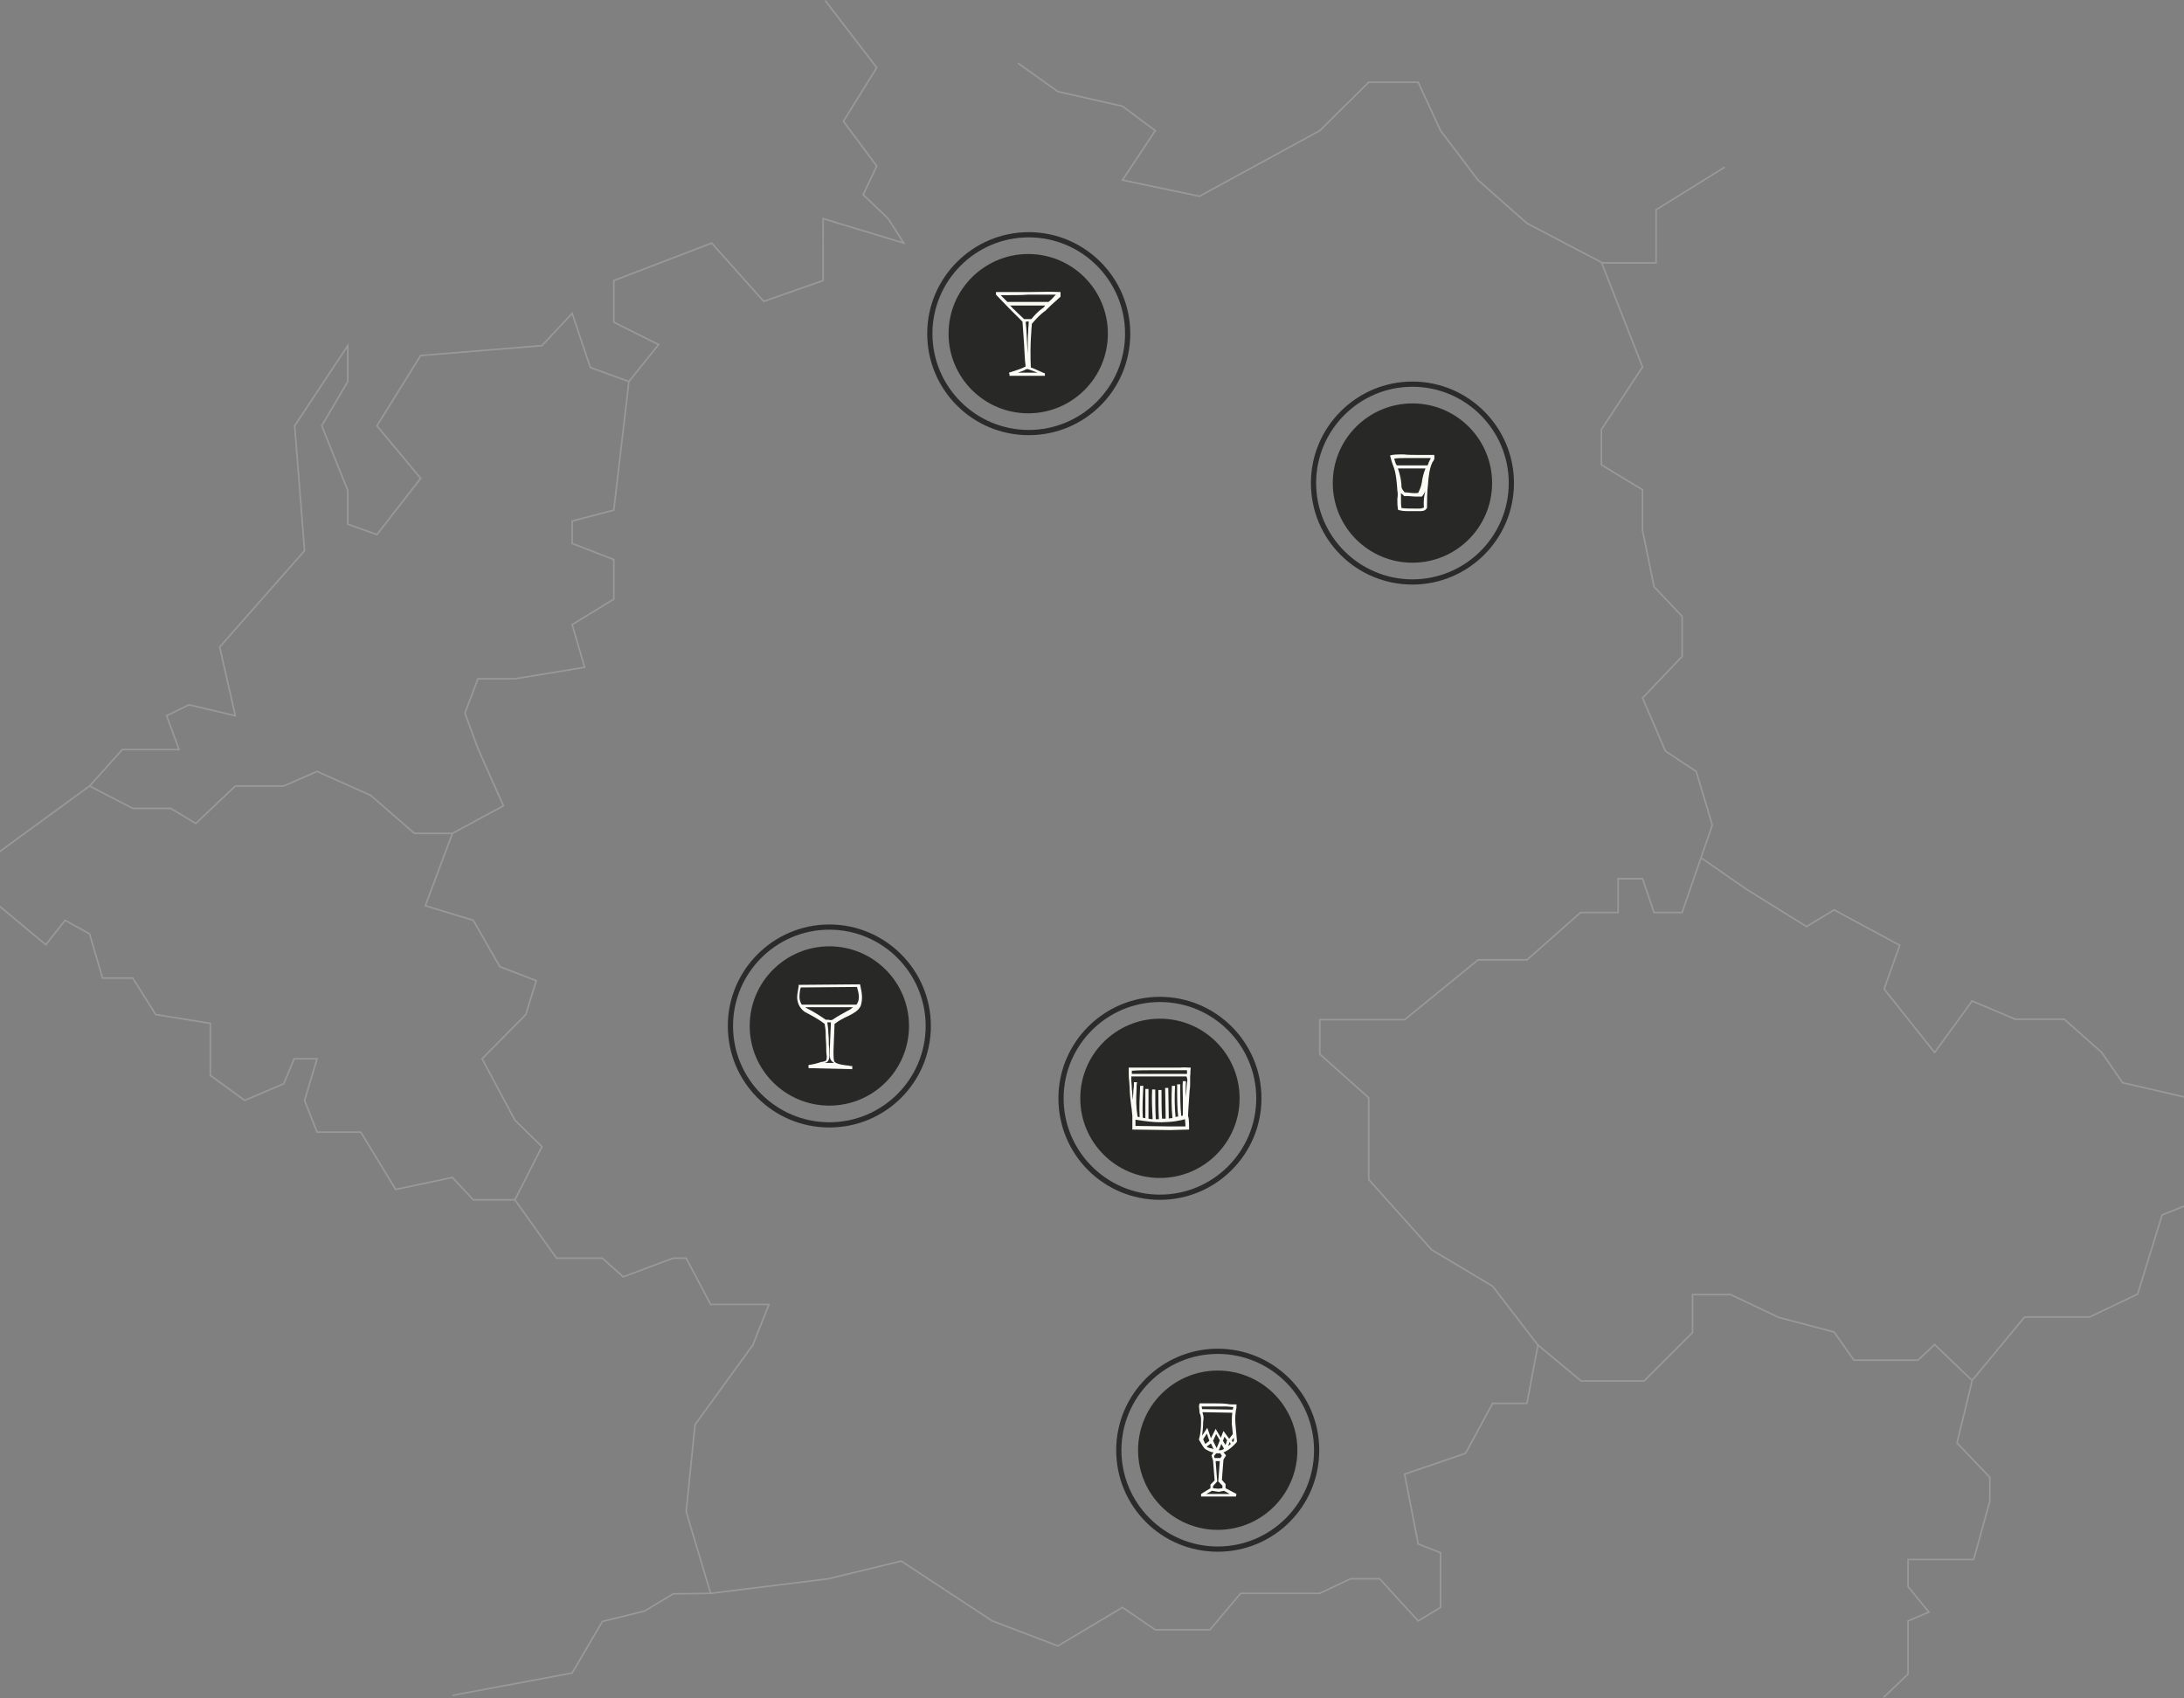 <svg xmlns="http://www.w3.org/2000/svg" viewBox="0 0 419.5 326.2" xml:space="preserve"><rect x="0" y="0" width="419.5" height="326.2" fill="#808080" stroke="none"/><path fill="none" stroke="#999" stroke-width=".3" stroke-miterlimit="10" d="M86.9 226.2 76 228.5l-6.7-11h-8.4l-2.4-6.1 2.4-8h-4.4l-2 4.8-7.5 3.2-6.6-4.8v-10l-10.5-1.7-4.4-7h-5.8l-2.5-8.5-4.7-2.6-3.7 4.7-9-7.5v-10.3L17.2 151l8.3 4.3h7.3l4.8 2.9 7.6-7.2h9.3l6.4-2.8 10.3 4.6 8.4 7.3h7.3L81.7 174l9.2 2.8 5.1 8.9 7 2.7-2 6.5-8.4 8.5 6.3 11.8 5.2 5.1-5.2 10.2h-8z"/><path fill="none" stroke="#999" stroke-width=".3" stroke-miterlimit="10" d="m98.9 230.5 8 11.2h8.8l4 3.6 9.6-3.6h2.5l4.7 8.9h11.2l-3.1 7.8-11.1 15.3-1.7 16.7 4.7 15.7 22.6-2.8 14-3.4 17.5 11.5 12.6 4.8 12.4-7.4 6.3 4.3h10.5l5.9-7h15.2l5.9-2.8h5.6l7.4 8.1 4.3-2.6v-10.5l-4.3-1.7-2.6-13.4 11.7-4 5.2-9.6h6.6l2.1-11.2-8.7-11.3-11.7-7-12.1-13.5v-15.7l-9.4-8.4v-6.6h16.3l14.1-11.5h9.4l10.3-9.1h7.2v-6.5h4.7l2.2 6.5h5.4l5.8-16.8-3.1-10.3-5.9-3.9-4.4-10.2 7.6-8v-7.7l-5.4-5.7-2.2-10.8v-7.8l-7.9-4.8v-6.8l7.9-12-7.9-20.1-14.3-7.5-9.4-8.3-7.2-9.5-4.3-9.3h-9.5l-9.4 9.3-23.1 12.6-14.8-3.1 6.3-9.5-6.3-4.7-12.4-2.8-7.7-5.5M86.9 160.1l9.8-5.3-4.9-11-2.5-6.8 2.5-6.6h7.1l13.4-2.2-2.4-8.2 8-4.9v-7.6l-8-3.1v-4.3l8-2.1 2.9-24.7 5.7-7.1-8.6-4.3v-8l18.8-7.2 10 11.2 11.4-4V42l15.5 4.7-3-4.7-4.8-4.6 2.6-5.5-6.4-8.6 6.4-10.3L158.5.1"/><path fill="none" stroke="#999" stroke-width=".3" stroke-miterlimit="10" d="m17.2 151 6.3-7h10.9l-2.4-6.5 4.3-2.1 8.9 2.1-3-13.2 16.3-18.5-1.9-24 10.2-15.4v6.9l-5 8.5 5 12.4v6.5l5.6 2 8.4-10.8-8.4-10.1 8.4-13.5 23.3-1.9 5.8-6.2 3.5 10.4 7.4 2.7M419.8 210.8l-12.1-2.8-4-5.8-7.2-6.4h-9.4l-8.3-3.5-7.2 9.9-9.7-12.2 3-8.4-12.6-6.8-5.3 3.2-11.6-7.2-8.5-5.9m-31.5 93.5 8.3 6.9h12.1l9.3-9.3v-7.3h7.3l9.3 4.4 10.6 2.8 3.8 5.4h12.3l3.2-3 7.2 6.9 10.1-12.2h12.5l9.2-4.4 4.7-15.2 4.5-1.8M378.8 265.3l-2.9 11.9 6.3 6.6v4.6l-3.1 11.2h-12.6v5.2l4 4.9-4 1.7v10.2l-4.7 4.5M136.5 306.1l-7.2.1-5.5 3.3-8.1 2-5.8 9.9-23 4.3M307.6 50.5h10.5V40.3l13.2-8.2"/><path fill="#2B2B2B" d="M159.3 216.6c-10.8 0-19.5-8.7-19.5-19.5s8.8-19.5 19.5-19.5 19.5 8.7 19.5 19.5-8.7 19.5-19.5 19.5zm0-38c-10.2 0-18.5 8.3-18.5 18.5s8.3 18.5 18.5 18.5 18.5-8.3 18.5-18.5-8.3-18.5-18.5-18.5z"/><circle fill-rule="evenodd" clip-rule="evenodd" fill="#282827" cx="159.3" cy="197.1" r="15.3"/><path fill="#2B2B2B" d="M222.8 230.5c-10.8 0-19.5-8.7-19.5-19.5s8.8-19.5 19.5-19.5 19.5 8.7 19.5 19.5-8.8 19.5-19.5 19.5zm0-38c-10.2 0-18.5 8.3-18.5 18.5s8.3 18.5 18.5 18.5 18.5-8.3 18.5-18.5-8.3-18.5-18.5-18.5z"/><circle fill-rule="evenodd" clip-rule="evenodd" fill="#282827" cx="222.8" cy="211" r="15.3"/><path fill="#2B2B2B" d="M233.9 298.1c-10.8 0-19.5-8.7-19.5-19.5s8.8-19.5 19.5-19.5 19.5 8.7 19.5 19.5-8.7 19.5-19.5 19.5zm0-38c-10.2 0-18.5 8.3-18.5 18.5s8.3 18.5 18.5 18.5 18.5-8.3 18.5-18.5-8.3-18.5-18.5-18.5z"/><circle fill-rule="evenodd" clip-rule="evenodd" fill="#282827" cx="233.9" cy="278.6" r="15.3"/><path fill="#2B2B2B" d="M271.3 112.3c-10.8 0-19.5-8.7-19.5-19.5s8.8-19.5 19.5-19.5 19.5 8.7 19.5 19.5-8.8 19.5-19.5 19.5zm0-38c-10.2 0-18.5 8.3-18.5 18.5s8.3 18.5 18.5 18.5 18.5-8.3 18.5-18.5-8.3-18.5-18.5-18.5z"/><circle fill-rule="evenodd" clip-rule="evenodd" fill="#282827" cx="271.3" cy="92.8" r="15.3"/><path fill="#2B2B2B" d="M197.6 83.6c-10.8 0-19.5-8.7-19.5-19.5s8.8-19.5 19.5-19.5 19.5 8.7 19.5 19.5-8.7 19.5-19.5 19.5zm0-38c-10.2 0-18.5 8.3-18.5 18.5s8.3 18.5 18.5 18.5 18.5-8.3 18.5-18.5-8.3-18.5-18.5-18.5z"/><circle fill-rule="evenodd" clip-rule="evenodd" fill="#282827" cx="197.5" cy="64.1" r="15.3"/><path fill="#FAFBF5" d="m165.3 189.6-.1-.5-11.8.1v.3c0 .2-.1.4-.1.6-.1.7-.3 1.4-.1 2.2.2 1 .8 1.7 1.4 2.1 1.5.8 2.8 1.5 3.8 2.3.1.6.2 1.3.2 1.9v.2c0 .8.1 1.5.1 2.3 0 .6 0 1.2.1 1.8 0 .6-.1.9-.2.9-.3.1-.5.2-.8.2-.9.3-1.7.5-2.5.6v.6l8.4.2v-.6c-.3 0-.5 0-.7-.1-.5 0-.8-.1-1.5-.2-.5-.1-1-.3-1.2-.5-.2-.4-.2-1-.2-1.5v-.7l.2-5.1c.8-.6 1.7-1.1 2.6-1.5.4-.2.8-.4 1.1-.6.8-.5 1-.8 1.3-1.3.5-1.4.2-2.8 0-3.7zm-6.6 14.5c.4-.1.7-.8.6-1.6 0-.6 0-1.2-.1-1.8 0-.8 0-1.5-.1-2.3v-.2c0-.5-.1-1.2-.2-1.8h.7l-.2 4.8v.7c0 .7-.1 1.4.3 1.9.1.1.3.3.5.4h-2.5c.4.1.7 0 1-.1zm3.9-9.8c-.9.5-1.8 1-2.7 1.6-.2.1-.4.1-.8 0h-.5c-1-.7-2.2-1.5-3.8-2.3l-.1-.1h9.2c-.1 0-.1.1-.2.1-.3.3-.7.5-1.1.7zm2.1-1.6c-.1.1-.1.2-.2.3H154c-.2-.3-.3-.6-.4-1-.1-.6 0-1.3.1-1.9 0-.1.1-.3.1-.4l10.8-.1c.3 1 .6 2.2.1 3.1zM203.7 56.1c-2.1-.1-4.2 0-6.2 0h-6.2v.5l2.6 2.7 2.5 2.5.3 4.3c.1 1.4.1 2.8.3 4.3-.1.1-.3.1-.4.2-.4.2-1.2.5-2.8 1l.1.3v.3h6.8v-.5h-.1l-.7-.3c-.9-.4-1.5-.7-1.9-.8-.1-2.2-.1-4.6.1-7 0-.5.1-1 .1-1.4 1.1-1.3 1.8-1.9 2.2-2.2.1-.1.2-.2.3-.2l.4-.4c.4-.4.9-.9 2.6-2.4v-.9zm-6.1 5.7c0 .6-.1 1.1-.1 1.7-.1 1.5-.1 3-.1 4.5l-.1-1.8c-.1-1.4-.1-2.9-.3-4.4h.3c.1-.1.2-.1.3 0 0-.1 0-.1 0 0zm-.3 9.8h-1.8c.6-.2 1.1-.4 1.3-.5.3-.2.4-.2.6-.2.3.1.9.3 1.9.7h-2zm3.4-12.8-.4.4c-.1.1-.2.1-.3.2-.4.3-1 .8-1.9 1.9h-1.4l-2.3-2.2c-.1-.2-.3-.3-.4-.4h6.8c0-.1-.1 0-.1.1zm.7-.8h-7.9l-1.3-1.3h1.8c1.2 0 2.4 0 3.5-.1h5.3c-.6.7-1 1.1-1.4 1.4zM237.5 277.1l.1-.2c-.1-1.3-.2-2.4-.3-3.4-.1-1.1 0-2.2.2-3.1v-.6h-.6c-.4 0-.8 0-1.2-.1-.9-.1-1.8-.1-2.7-.1h-2.6l-.1.6c0 .1.1.7.1 1 0 .2 0 .4.1.4l.1.3c.1.4.1.6.1 1.1 0 1.3-.1 2.5-.4 3.5v.1l.6 1c.2.3.4.7.8.9l.6.3c.2.1.5.2.7.2h.1l-.4.6.3 1 .3 3.8-.8.8v.7l-1.8 1.1v.5h6.7l.1-.5-2.1-1.1v-.8l-.7-.8.3-3.9.5-.8-.5-.6c.1 0 .2-.1.3-.1.8-.4 1.6-1.1 2.2-1.8zm-2.1.5-.5-.8.3-.8.5.7-.3.9zm.5.2.3-.8.2.4c-.2.2-.4.3-.5.4zm.9-.7-.2-.4.4-.5v.6c-.1.1-.2.2-.2.3zm-3.8-6.9h2.6c.4 0 .8.1 1.3.1 0 .1-.1.3-.1.5l-5.9-.1c0-.2-.1-.4-.1-.5h2.2zm-1.9 1.6-.1-.3v-.2l5.7.1c-.1.7-.1 1.4-.1 2.2.1.6.1 1.2.2 1.9l-.7.9-1.1-1.5-.5 1.3-1-1.7-.9 1.8-.7-2-1 1.5c.1-.8.2-1.7.2-2.6.1-.8.1-1 0-1.4zm.4 5.6-.4-.9.7-1.1.5 1.4-.8.6zm1.6 1c-.2-.1-.5-.2-.7-.2-.2-.1-.4-.1-.5-.2l-.1-.1.8-.6.5 1.1zm-.1-1.6.6-1.3.7 1.2-.6 1.5-.7-1.4zm3.2 10.2h-4.5l1.1-.6 1.3.2 1-.2 1.1.6zm-1.4-1.6v.5l-.8.1-1-.1v-.4l.8-.9-.3-3.9h.8l-.3 3.9.8.8zm-.4-5.3h-1.1l-.1-.4.4-.5h.8l.3.5-.3.4zm.6-1.7c-.2.1-.3.2-.5.2h-.4l.5-1.2.5.9-.1.1zM275.5 87.7v-.3H272.4c-1 0-1.9 0-2.8-.1-1 0-2 0-2.6.2.2.7.3 1.2.5 1.7.4 1 .7 1.9.9 5 .1.5.1 1.1 0 1.6 0 .7 0 1.3.1 1.9v.2l.2.1c.7.2 1.4.2 2.1.2h1.8c.5 0 1.1 0 1.4-.5l.1-.1v-.1c0-1.4 0-2.9.2-4.5v-.1c.1-1.4.3-3 .8-4 0-.1.1-.2.2-.3.1-.2.3-.5.2-.9zm-7 2.3h5.3c-.4 1-.6 1.9-.7 2.7-.1.7-.4 1.4-.7 2-.8.1-1.4 0-2.2-.1h-.4c-.3-.4-.6-.7-.6-1.1 0-.8-.2-2.2-.7-3.5zm5 7.5c-.2.1-.5.2-.8.2h-1.1c-.8 0-1.6 0-2.4-.1-.1-.5-.1-1-.1-1.6v-1.3c.1.2.4.3.5.5l.1.1h.7c.5 0 1 .1 1.6.1h1.1l.1-.1c.2-.3.5-.7.6-1-.3 1-.4 2.1-.3 3.2zm1.2-9.2c-.1.1-.1.2-.2.4-.1.1-.1.3-.2.5 0 .1-.1.1-.1.2h-5.9c-.1-.1-.1-.2-.2-.3-.1-.3-.2-.6-.3-1 .6-.1 1.5-.1 1.8-.1H274.8c0 .2-.1.2-.1.3zM228.7 205.4v-.3h-.3c-.4 0-.8-.1-1.8 0h-9.8v.3c0 1.1 0 1.7.1 2.3 0 .5.1 1 .1 1.7s.2 2.5.3 3.2c.1.4.1 1.1.2 1.7V217l7.3.1 3.6-.1v-.3c0-1.6-.1-2.1-.2-2.3 0-.7.2-3.3.3-4.9.1-.6.1-1.1.1-1.3v-1.5c.1-.5 0-.9.1-1.3zm-7.3.2h6.6v.7h-10.6v-.6c1.3-.1 2.7-.1 4-.1zm3.4 10.8-6.7-.1v-1.2c1.8.3 3.4.5 4.9.5h.1c.6 0 2.1-.1 2.7-.2l.5-.1c.5-.1.7-.1 1.3-.3 0 .3.1.7.1 1.4h-2.9zm3.2-8.4c0 .2-.1.7-.1 1.3 0 .5-.1 1.1-.1 1.7v-.2c0-1.1-.1-1.9 0-3.1h-.6c-.1 1.1 0 2 0 3.1v3.5c-.1 0-.2.1-.3.1-.2-1.7-.2-3.6-.2-6.1h-.6c0 2.5 0 4.5.2 6.2h-.2l-.3.1c-.2-2-.2-4-.1-6h-.6c-.1 2-.1 4.1.1 6.2-.2 0-.5 0-.7.1l-.1-5.9h-.6l.1 5.9h-.7c-.1-1.8-.1-3.7-.1-5.5h-.6c0 1.8 0 3.7.1 5.6h-.6c-.1-1.9-.1-3.8-.1-5.7h-.6c-.1 1.9 0 3.8.1 5.7-.3 0-.5 0-.8-.1v-5.7h-.6v5.6c-.2 0-.3 0-.5-.1-.1-2.1 0-3.9.1-6.1h-.6c-.1 2.2-.2 4-.1 6-.1 0-.3 0-.4-.1-.3-1.8-.3-3.3-.2-5.1 0-.5 0-1 .1-1.5h-.6c0 .5 0 1-.1 1.5 0 .7-.1 1.3-.1 1.9-.1-.7-.1-1.5-.2-2 0-.8-.1-1.3-.1-1.7v-.8h10.6c.2.5.2.8.1 1.2z"/></svg>